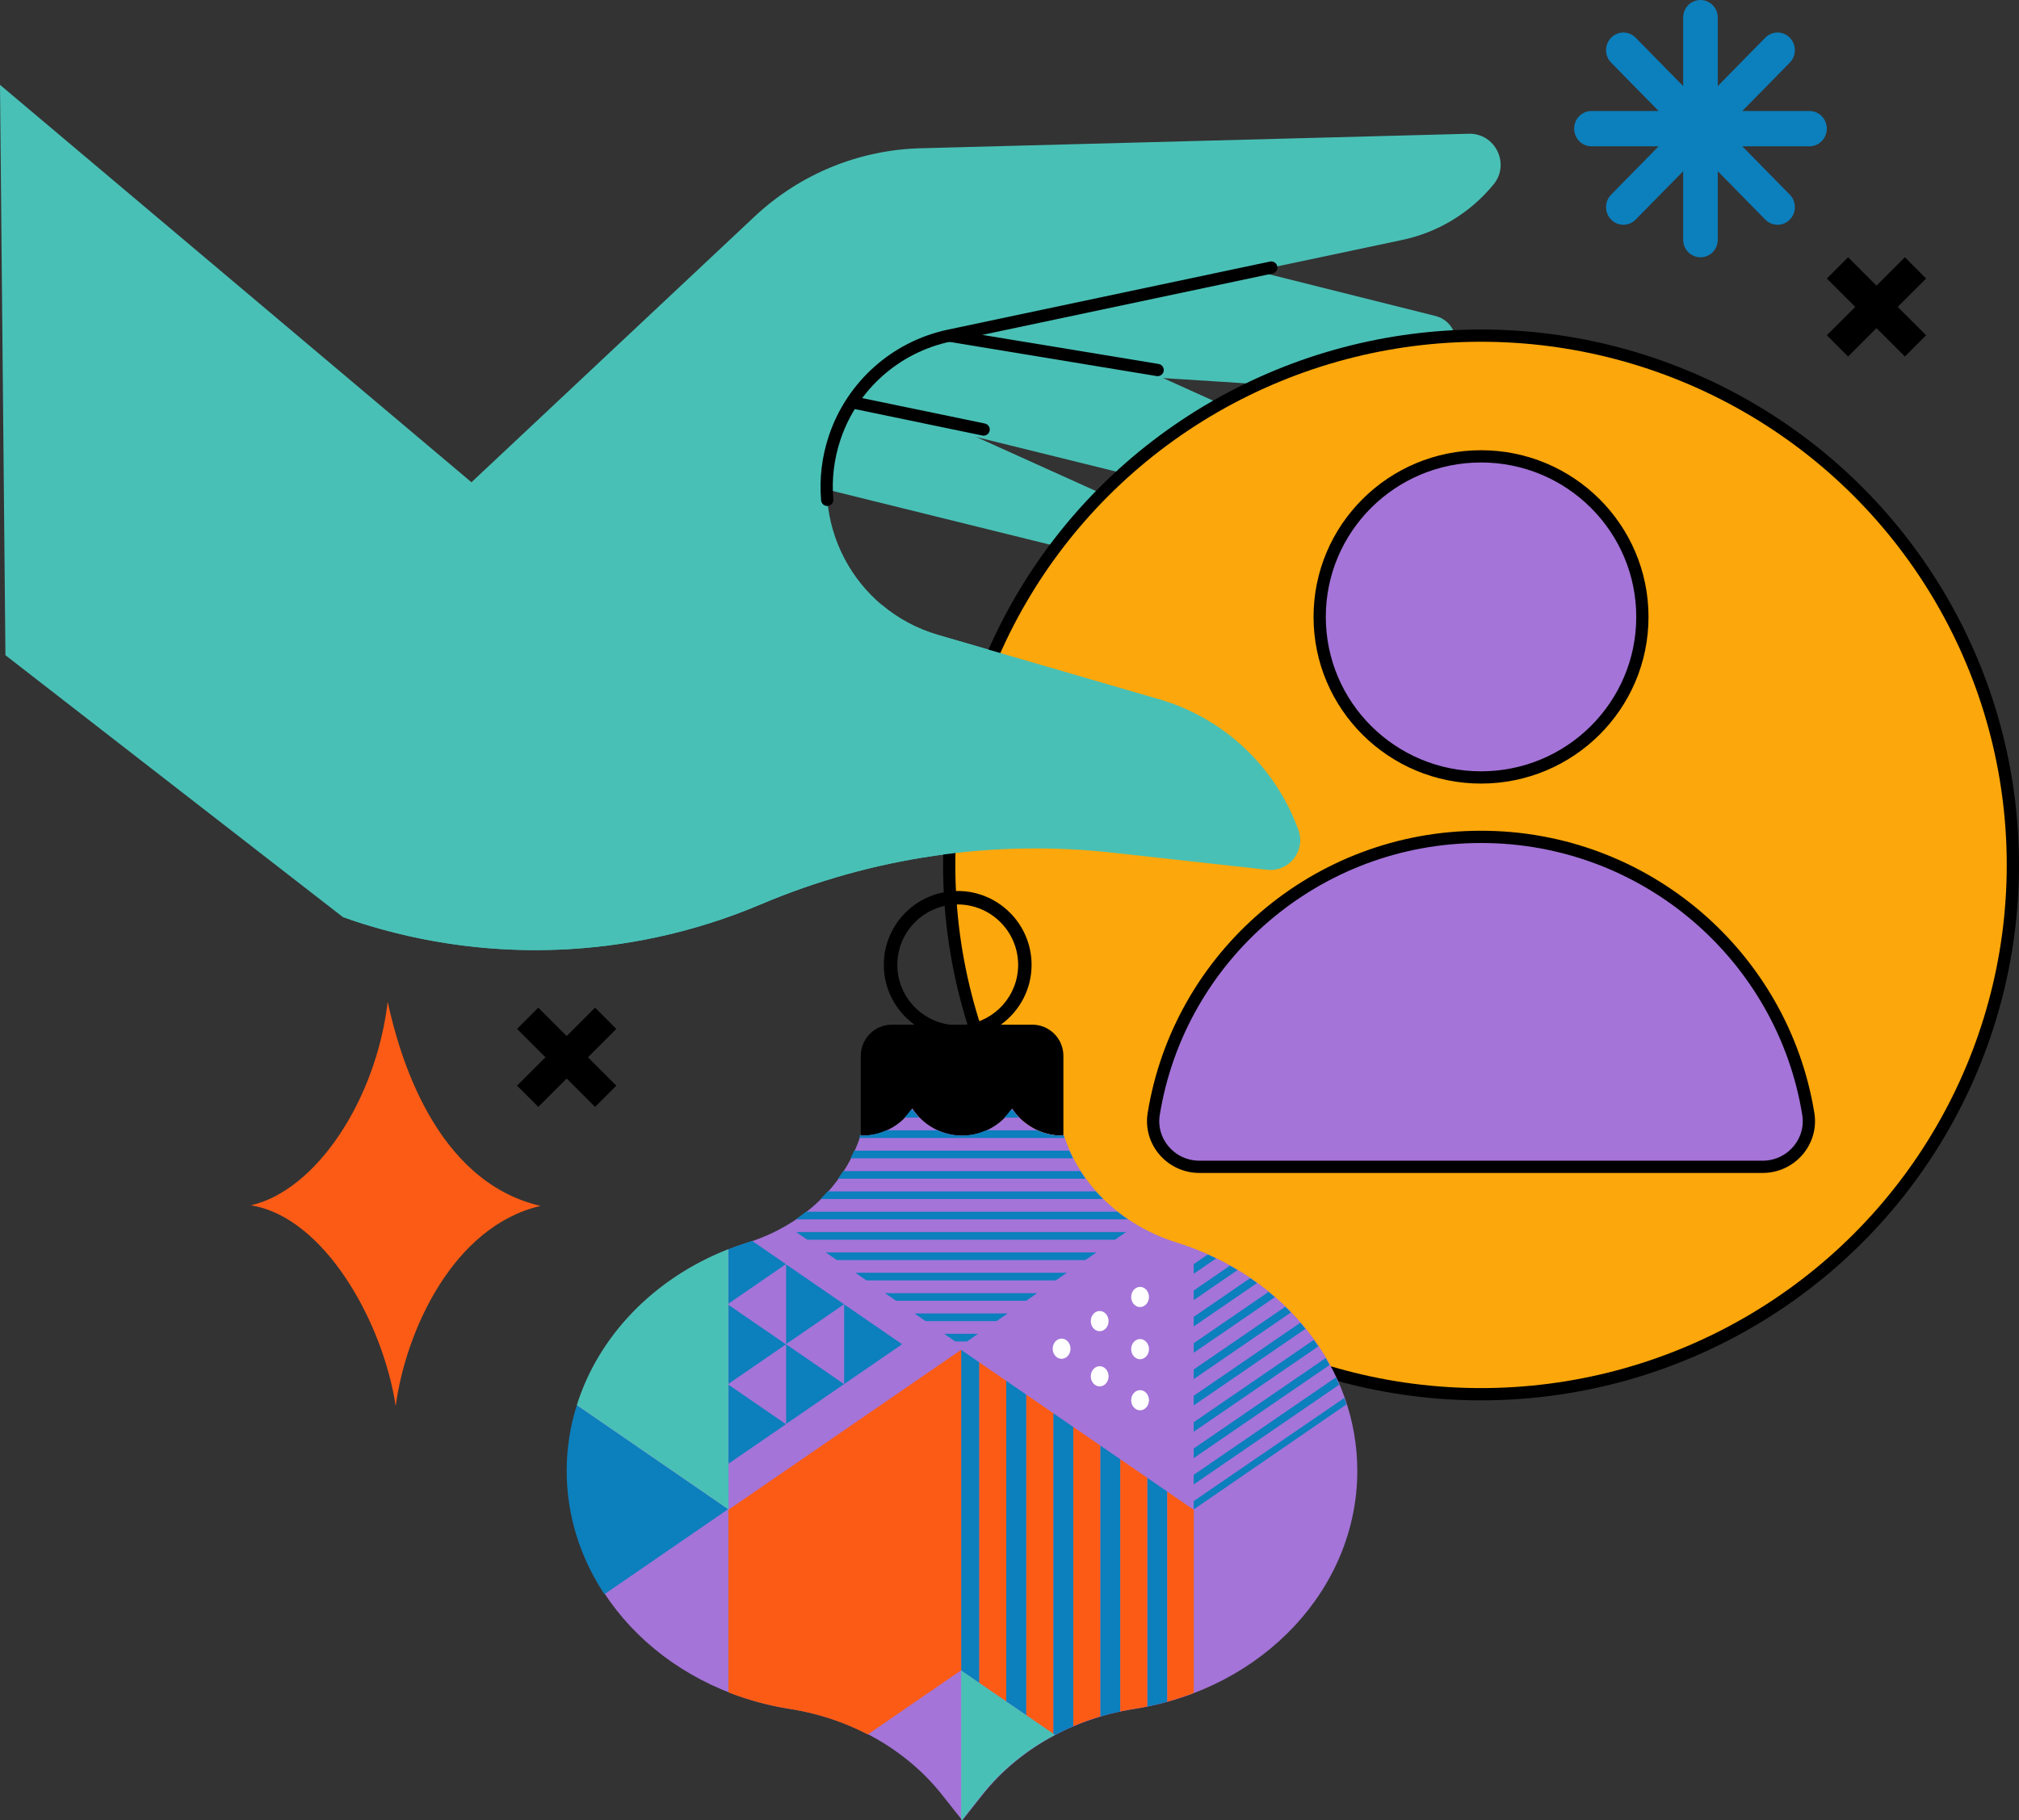<?xml version="1.0" encoding="UTF-8"?> <svg xmlns="http://www.w3.org/2000/svg" id="Layer_2" viewBox="0 0 494.27 445.72"><rect x="0" y="0" width="494.27" height="445.72" fill="#333333" stroke="none"/><g id="Layer_1-2"><path d="M442.98,27.18h-16.45l11.63-11.84c1.66-1.69,1.66-4.42,0-6.11h0c-1.66-1.69-4.35-1.69-6,0l-11.63,11.84V4.32c0-2.39-1.9-4.32-4.24-4.32h0c-2.34,0-4.24,1.93-4.24,4.32v16.75l-11.63-11.84c-1.66-1.69-4.35-1.69-6,0h0c-1.66,1.69-1.66,4.42,0,6.11l11.63,11.84h-16.45c-2.34,0-4.24,1.93-4.24,4.32h0c0,2.39,1.9,4.32,4.24,4.32h16.45l-11.63,11.84c-1.66,1.69-1.66,4.42,0,6.11h0c1.66,1.69,4.35,1.69,6,0l11.63-11.84v16.75c0,2.39,1.9,4.32,4.24,4.32h0c2.34,0,4.24-1.93,4.24-4.32v-16.75l11.63,11.84c1.66,1.69,4.35,1.69,6,0h0c1.66-1.69,1.66-4.42,0-6.11l-11.63-11.84h16.45c2.34,0,4.24-1.93,4.24-4.32h0c0-2.39-1.9-4.32-4.24-4.32Z" style="fill:#0c7fbd;"></path><path d="M237.13,48.73l114.25,28.63c5.55,1.39,6.9,8.66,2.22,11.95-6.46,4.54-14.28,6.74-22.16,6.24l-99.57-6.35c-11.57-.74-22.67,4.61-29.32,14.07-1.78-2.72-3.44-5.56-4.96-8.51-5.91-11.52-9.16-23.72-9.98-35.92l10.79-5.64c11.92-6.23,25.72-7.82,38.74-4.47Z" style="fill:#49c0b6;"></path><path d="M205.43,56.75l107.34,48.48c5.22,2.36,5.25,9.75.06,12.16-7.17,3.32-15.25,4.09-22.91,2.2l-96.86-23.94c-11.26-2.78.16-44.51,12.38-38.89Z" style="fill:#49c0b6;"></path><path d="M193.72,86.55l79.73,36.01c3.88,1.75,3.9,7.24.04,9.03-5.32,2.46-11.33,3.04-17.02,1.63l-71.94-17.78c-8.36-2.07.12-33.06,9.19-28.89Z" style="fill:#49c0b6;"></path><line x1="283.4" y1="90.6" x2="232.37" y2="82.18" style="fill:none; stroke:#000; stroke-linecap:round; stroke-linejoin:round; stroke-width:3px;"></line><path d="M0,20.77l115.42,97.31,69.33-65.08c11.14-10.46,25.76-16.41,41.04-16.71l133.77-3.54c6.5-.17,10.2,7.38,6.08,12.41-5.69,6.94-13.57,11.73-22.35,13.59l-110.91,23.44c-13.08,2.77-23.73,12.23-28,24.9-6.87,20.38,4.61,42.37,25.26,48.38l54.08,15.74c15.86,4.61,28.55,16.54,34.15,32.07,1.83,5.07-2.3,10.31-7.66,9.71l-37.75-4.18c-29.34-3.25-59.01,1.09-86.19,12.62h0c-32.5,13.78-68.99,14.91-102.28,3.16L1.33,160.43,0,20.77Z" style="fill:#49c0b6;"></path><path d="M202.51,122.39c-.43-5.02.14-10.22,1.86-15.31h0c4.27-12.67,14.92-22.14,28-24.9l78.85-16.67" style="fill:none; stroke:#000; stroke-linecap:round; stroke-linejoin:round; stroke-width:3px;"></path><line x1="240.8" y1="105.17" x2="209.22" y2="98.62" style="fill:none; stroke:#000; stroke-linecap:round; stroke-linejoin:round; stroke-width:3px;"></line><ellipse cx="362.57" cy="211.78" rx="130.2" ry="129.6" style="fill:#fca70b; stroke:#000; stroke-miterlimit:10; stroke-width:3px;"></ellipse><ellipse cx="362.57" cy="151.05" rx="39.5" ry="39.31" style="fill:#a474d8; stroke:#000; stroke-miterlimit:10; stroke-width:3px;"></ellipse><path d="M362.57,204.91c-40.4,0-73.91,29.38-80.13,67.85-1.1,6.8,4.26,12.94,11.17,12.94h137.91c6.92,0,12.27-6.15,11.17-12.94-6.22-38.47-39.73-67.85-80.13-67.85Z" style="fill:#a474d8; stroke:#000; stroke-miterlimit:10; stroke-width:3px;"></path><path d="M283.71,171.2l-54.08-15.74c-5.25-1.53-9.9-4.09-13.81-7.4-60.71,13.68-108.47,41.92-129.99,77.14,32.79,11.07,68.53,9.74,100.44-3.79,27.17-11.52,56.85-15.87,86.19-12.62l37.75,4.18c5.36.59,9.49-4.64,7.66-9.71-5.6-15.54-18.29-27.46-34.15-32.07Z" style="fill:#49c0b6;"></path><polygon points="471.53 68.2 466.33 62.99 459.38 69.94 452.43 62.99 447.23 68.2 454.18 75.15 447.23 82.09 452.43 87.3 459.38 80.35 466.33 87.3 471.53 82.09 464.58 75.15 471.53 68.2"></polygon><polygon points="150.88 251.93 145.68 246.73 138.73 253.68 131.78 246.73 126.58 251.93 133.53 258.88 126.58 265.83 131.78 271.03 138.73 264.08 145.68 271.03 150.88 265.83 143.94 258.88 150.88 251.93"></polygon><path d="M94.91,245.31c2.72,12.5,11.38,43.93,37.42,49.96-21.35,4.95-33.01,30.56-35.46,49-3.15-20.75-17.59-46.34-35.46-49.14,15.99-3.65,30.67-25.81,33.5-49.83Z" style="fill:#fc5b15;"></path><path d="M252.72,250.89h-7.69c4.54-3.29,7.51-8.62,7.51-14.64,0-9.97-8.11-18.09-18.09-18.09s-18.09,8.11-18.09,18.09c0,6.02,2.97,11.35,7.51,14.64h-5.5c-4.22,0-7.64,3.42-7.64,7.64v19.51c.12,0,.24.02.36.02,5.12,0,9.62-2.64,12.22-6.63,2.61,3.99,7.1,6.63,12.22,6.63s9.62-2.64,12.22-6.63c2.61,3.99,7.1,6.63,12.22,6.63.12,0,.24-.02.36-.02v-19.51c0-4.22-3.42-7.64-7.64-7.64ZM219.67,236.25c0-8.16,6.64-14.79,14.79-14.79s14.79,6.64,14.79,14.79c0,7.49-5.6,13.68-12.82,14.64h-3.94c-7.23-.97-12.82-7.16-12.82-14.64Z"></path><path d="M288.63,304.42l-.94-.3c-13.35-4.3-23.53-14.16-27.32-26.42v.34c-.12,0-.24.02-.36.02-5.12,0-9.62-2.64-12.22-6.63-2.61,3.99-7.1,6.63-12.22,6.63s-9.62-2.64-12.22-6.63c-2.61,3.99-7.1,6.63-12.22,6.63-.12,0-.24-.02-.36-.02v-.34c-3.8,12.26-13.97,22.11-27.32,26.42l-.94.3c-26.18,8.44-43.64,30.73-43.64,55.71,0,28.78,23.05,53.38,54.61,58.31,15.01,2.34,28.38,9.92,37.19,21.08l4.9,6.2,4.9-6.2c8.82-11.16,22.19-18.73,37.2-21.08,31.57-4.93,54.61-29.54,54.61-58.31,0-24.98-17.46-47.27-43.64-55.71Z" style="fill:#a474d8;"></path><path d="M260.58,278.64c-.11-.31-.23-.62-.33-.94v.34c-.12,0-.24.02-.36.02-2.13,0-4.16-.46-5.98-1.29h-12.48c-1.83.82-3.85,1.29-5.98,1.29s-4.16-.46-5.98-1.29h-12.48c-1.83.82-3.85,1.29-5.98,1.29-.12,0-.24-.02-.36-.02v-.34c-.1.32-.22.63-.33.94h50.27Z" style="fill:#0c7fbd;"></path><path d="M247.92,271.79h-.5c-.46.66-.98,1.29-1.54,1.87h3.59c-.56-.58-1.08-1.2-1.54-1.87Z" style="fill:#0c7fbd;"></path><path d="M225.01,273.66c-.56-.58-1.08-1.2-1.54-1.87h-.5c-.46.66-.98,1.29-1.54,1.87h3.59Z" style="fill:#0c7fbd;"></path><rect x="178.19" y="319.35" width=".29" height="0" transform="translate(-185.98 286.8) rotate(-55.71)" style="fill:#0c7fbd;"></rect><polygon points="178.34 369.46 178.32 369.48 178.34 369.46 178.34 358.39 178.34 358.39 178.34 369.46" style="fill:#0c7fbd;"></polygon><rect x="178.23" y="338.94" width=".22" height="0" transform="translate(-202.17 295.35) rotate(-55.71)" style="fill:#0c7fbd;"></rect><path d="M141.21,344.06c-1.62,5.15-2.48,10.54-2.48,16.08,0,10.96,3.35,21.32,9.24,30.21l30.28-20.82-37.04-25.47Z" style="fill:#0c7fbd;"></path><path d="M251.25,419.95l-4.9-3.37-6.6-4.54-4.45-3.06h0v36.55l.15.19,4.9-6.2c4.79-6.06,10.93-11.05,17.94-14.74l-.43-.3-6.6-4.54Z" style="fill:#49c0b6;"></path><polygon points="239.94 333.71 246.34 338.11 251.25 341.49 257.85 346.02 262.75 349.4 269.35 353.93 274.26 357.31 280.86 361.84 285.76 365.22 292.26 369.69 292.26 414.51 292.27 414.51 292.27 369.69 239.94 333.71" style="fill:#49c0b6;"></polygon><polygon points="235.29 330.51 235.29 330.51 235.29 330.51 235.29 330.51" style="fill:#49c0b6;"></polygon><rect x="237.52" y="329.34" width="0" height="5.4" style="fill:#0c7fbd;"></rect><path d="M274.26,357.31l-4.9-3.37v66.35c1.61-.48,3.24-.88,4.9-1.23v-61.75Z" style="fill:#0c7fbd;"></path><path d="M262.75,349.4l-4.9-3.37v78.47l.43.3c1.45-.76,2.95-1.47,4.47-2.12v-73.27Z" style="fill:#0c7fbd;"></path><path d="M285.76,365.22l-4.9-3.37v56c1.66-.34,3.3-.73,4.9-1.18v-51.45Z" style="fill:#0c7fbd;"></path><polygon points="239.74 333.58 235.29 330.51 235.29 408.98 239.74 412.04 239.74 333.58" style="fill:#0c7fbd;"></polygon><polygon points="246.34 416.58 251.25 419.95 251.25 341.49 246.34 338.11 246.34 416.58" style="fill:#0c7fbd;"></polygon><polygon points="235.29 330.51 235.29 330.51 235.29 330.51 235.29 330.51" style="fill:#fc5b15;"></polygon><path d="M235.29,330.51l-56.97,39.17v44.7c4.73,1.85,9.76,3.23,15.03,4.06,6.79,1.06,13.24,3.2,19.09,6.25l22.86-15.72v-78.47Z" style="fill:#fc5b15;"></path><polygon points="235.29 408.98 235.29 408.98 235.29 330.51 235.29 330.51 235.29 330.51 235.29 408.98" style="fill:#fc5b15;"></polygon><path d="M285.76,365.22v51.45c2.22-.62,4.39-1.34,6.5-2.15v-44.82l-6.5-4.47Z" style="fill:#fc5b15;"></path><path d="M280.86,361.84l-6.6-4.54v61.75c1.08-.23,2.18-.44,3.28-.61,1.12-.17,2.22-.38,3.32-.6v-56Z" style="fill:#fc5b15;"></path><path d="M269.35,353.93l-6.6-4.54v73.27c2.14-.91,4.34-1.71,6.6-2.38v-66.35Z" style="fill:#fc5b15;"></path><polygon points="251.25 419.95 257.85 424.49 257.85 346.02 251.25 341.49 251.25 419.95" style="fill:#fc5b15;"></polygon><polygon points="239.94 333.71 239.74 333.58 239.74 333.58 239.94 333.71" style="fill:#fc5b15;"></polygon><polygon points="239.74 412.04 246.34 416.58 246.34 338.11 239.94 333.71 239.74 333.58 239.74 412.04" style="fill:#fc5b15;"></polygon><polygon points="233.86 328.46 236.73 328.46 239.44 326.59 231.14 326.59 233.86 328.46" style="fill:#0c7fbd;"></polygon><polygon points="223.89 321.61 226.61 323.48 243.97 323.48 246.69 321.61 223.89 321.61" style="fill:#0c7fbd;"></polygon><polygon points="219.36 318.49 251.22 318.49 253.93 316.63 216.65 316.63 219.36 318.49" style="fill:#0c7fbd;"></polygon><polygon points="212.12 313.51 258.46 313.51 261.18 311.64 209.4 311.64 212.12 313.51" style="fill:#0c7fbd;"></polygon><polygon points="204.87 308.53 265.71 308.53 268.43 306.66 202.15 306.66 204.87 308.53" style="fill:#0c7fbd;"></polygon><polygon points="197.63 303.55 272.96 303.55 275.67 301.68 194.91 301.68 197.63 303.55" style="fill:#0c7fbd;"></polygon><path d="M273.57,296.7h-76.25c-.82.65-1.66,1.28-2.54,1.87h81.33c-.88-.59-1.72-1.22-2.54-1.87Z" style="fill:#0c7fbd;"></path><path d="M268.26,291.72h-65.63c-.57.64-1.16,1.26-1.77,1.87h69.18c-.61-.61-1.2-1.23-1.77-1.87Z" style="fill:#0c7fbd;"></path><path d="M264.47,286.74h-58.06c-.41.63-.83,1.26-1.27,1.87h60.6c-.44-.61-.86-1.23-1.27-1.87Z" style="fill:#0c7fbd;"></path><path d="M261.79,281.75h-52.69c-.28.63-.58,1.25-.9,1.87h54.49c-.32-.62-.62-1.24-.9-1.87Z" style="fill:#0c7fbd;"></path><polygon points="206.66 319.38 206.66 338.89 220.84 329.14 206.66 319.38" style="fill:#0c7fbd;"></polygon><polygon points="192.45 348.66 206.63 338.9 192.45 329.15 192.45 348.66" style="fill:#0c7fbd;"></polygon><polygon points="206.63 319.35 192.45 309.59 192.45 329.1 206.63 319.35" style="fill:#0c7fbd;"></polygon><polygon points="192.41 348.72 178.34 339.05 178.34 358.39 192.41 348.72" style="fill:#0c7fbd;"></polygon><rect x="178.34" y="339.05" width="0" height="19.34" transform="translate(-165.46 161.06) rotate(-34.29)" style="fill:#0c7fbd;"></rect><polygon points="178.34 338.84 192.41 329.17 178.34 319.5 178.34 338.84" style="fill:#0c7fbd;"></polygon><rect x="178.34" y="319.49" width="0" height="19.34" transform="translate(-154.44 157.67) rotate(-34.29)" style="fill:#0c7fbd;"></rect><path d="M178.34,319.2l14.06-9.67-8.29-5.7c-.27.09-.53.2-.81.29l-.94.3c-1.37.44-2.71.93-4.03,1.45v13.33Z" style="fill:#0c7fbd;"></path><polygon points="178.34 319.2 178.34 319.2 178.34 305.87 178.34 305.87 178.34 319.2" style="fill:#0c7fbd;"></polygon><path d="M259.89,327.76c-1.2,0-2.18,1.11-2.18,2.48s.98,2.47,2.18,2.47,2.18-1.11,2.18-2.47-.98-2.48-2.18-2.48Z" style="fill:#fefefe;"></path><path d="M269.21,334.52c-1.2,0-2.18,1.11-2.18,2.47s.98,2.48,2.18,2.48,2.18-1.11,2.18-2.48-.98-2.47-2.18-2.47Z" style="fill:#fefefe;"></path><path d="M267.03,323.48c0,1.37.98,2.47,2.18,2.47s2.18-1.11,2.18-2.47-.98-2.48-2.18-2.48-2.18,1.11-2.18,2.48Z" style="fill:#fefefe;"></path><path d="M279.1,340.38c-1.2,0-2.18,1.11-2.18,2.47s.98,2.47,2.18,2.47,2.18-1.11,2.18-2.47-.98-2.47-2.18-2.47Z" style="fill:#fefefe;"></path><path d="M279.1,327.87c-1.2,0-2.18,1.11-2.18,2.47s.98,2.47,2.18,2.47,2.18-1.11,2.18-2.47-.98-2.47-2.18-2.47Z" style="fill:#fefefe;"></path><path d="M279.1,320.04c1.2,0,2.18-1.11,2.18-2.47s-.98-2.47-2.18-2.47-2.18,1.11-2.18,2.47.98,2.47,2.18,2.47Z" style="fill:#fefefe;"></path><path d="M292.23,367.56v1.91l.09.06,37.3-25.65c-.17-.53-.34-1.06-.53-1.59l-36.86,25.26Z" style="fill:#0c7fbd;"></path><path d="M292.23,361.11v2.35l35.6-24.4c-.26-.61-.52-1.21-.8-1.8l-34.79,23.85Z" style="fill:#0c7fbd;"></path><path d="M292.23,354.67v2.35l33.26-22.8c-.31-.57-.63-1.13-.96-1.69l-32.3,22.14Z" style="fill:#0c7fbd;"></path><path d="M292.23,348.22v2.35l30.51-20.91c-.36-.54-.73-1.07-1.1-1.59l-29.41,20.16Z" style="fill:#0c7fbd;"></path><path d="M292.23,341.77v2.35l27.35-18.75c-.41-.5-.82-1-1.25-1.5l-26.1,17.89Z" style="fill:#0c7fbd;"></path><path d="M292.23,335.33v2.35l23.8-16.32c-.46-.47-.92-.94-1.39-1.4l-22.41,15.36Z" style="fill:#0c7fbd;"></path><path d="M292.23,328.88v2.35l19.87-13.62c-.51-.44-1.02-.87-1.54-1.29l-18.32,12.56Z" style="fill:#0c7fbd;"></path><path d="M292.23,322.43v2.35l15.51-10.63c-.56-.4-1.12-.8-1.69-1.19l-13.82,9.47Z" style="fill:#0c7fbd;"></path><path d="M292.23,315.99v2.35l10.73-7.36c-.61-.37-1.23-.73-1.86-1.08l-8.87,6.08Z" style="fill:#0c7fbd;"></path><path d="M292.23,309.54v2.35l5.49-3.76c-.67-.33-1.35-.65-2.04-.96l-3.46,2.37Z" style="fill:#0c7fbd;"></path><polygon points="178.25 369.52 178.32 369.48 178.25 369.52 178.25 369.52" style="fill:#49c0b6;"></polygon><path d="M178.32,369.48l.02-.02v-11.07l-.12.08v-19.51l.12.08v-.21l-.12.08v-19.51l.12.08v-.29l-.12.08v-13.37c-18.27,7.17-31.72,21.3-37.01,38.14l37.04,25.47.06-.04Z" style="fill:#49c0b6;"></path><polygon points="178.22 338.97 178.22 358.47 178.34 358.39 178.34 339.05 178.22 338.97" style="fill:#49c0b6;"></polygon><polygon points="178.34 319.49 178.22 319.41 178.22 338.92 178.34 338.84 178.34 319.49" style="fill:#49c0b6;"></polygon><path d="M178.22,319.28l.12-.08v-13.33s-.08.03-.12.05v13.37Z" style="fill:#49c0b6;"></path></g></svg> 